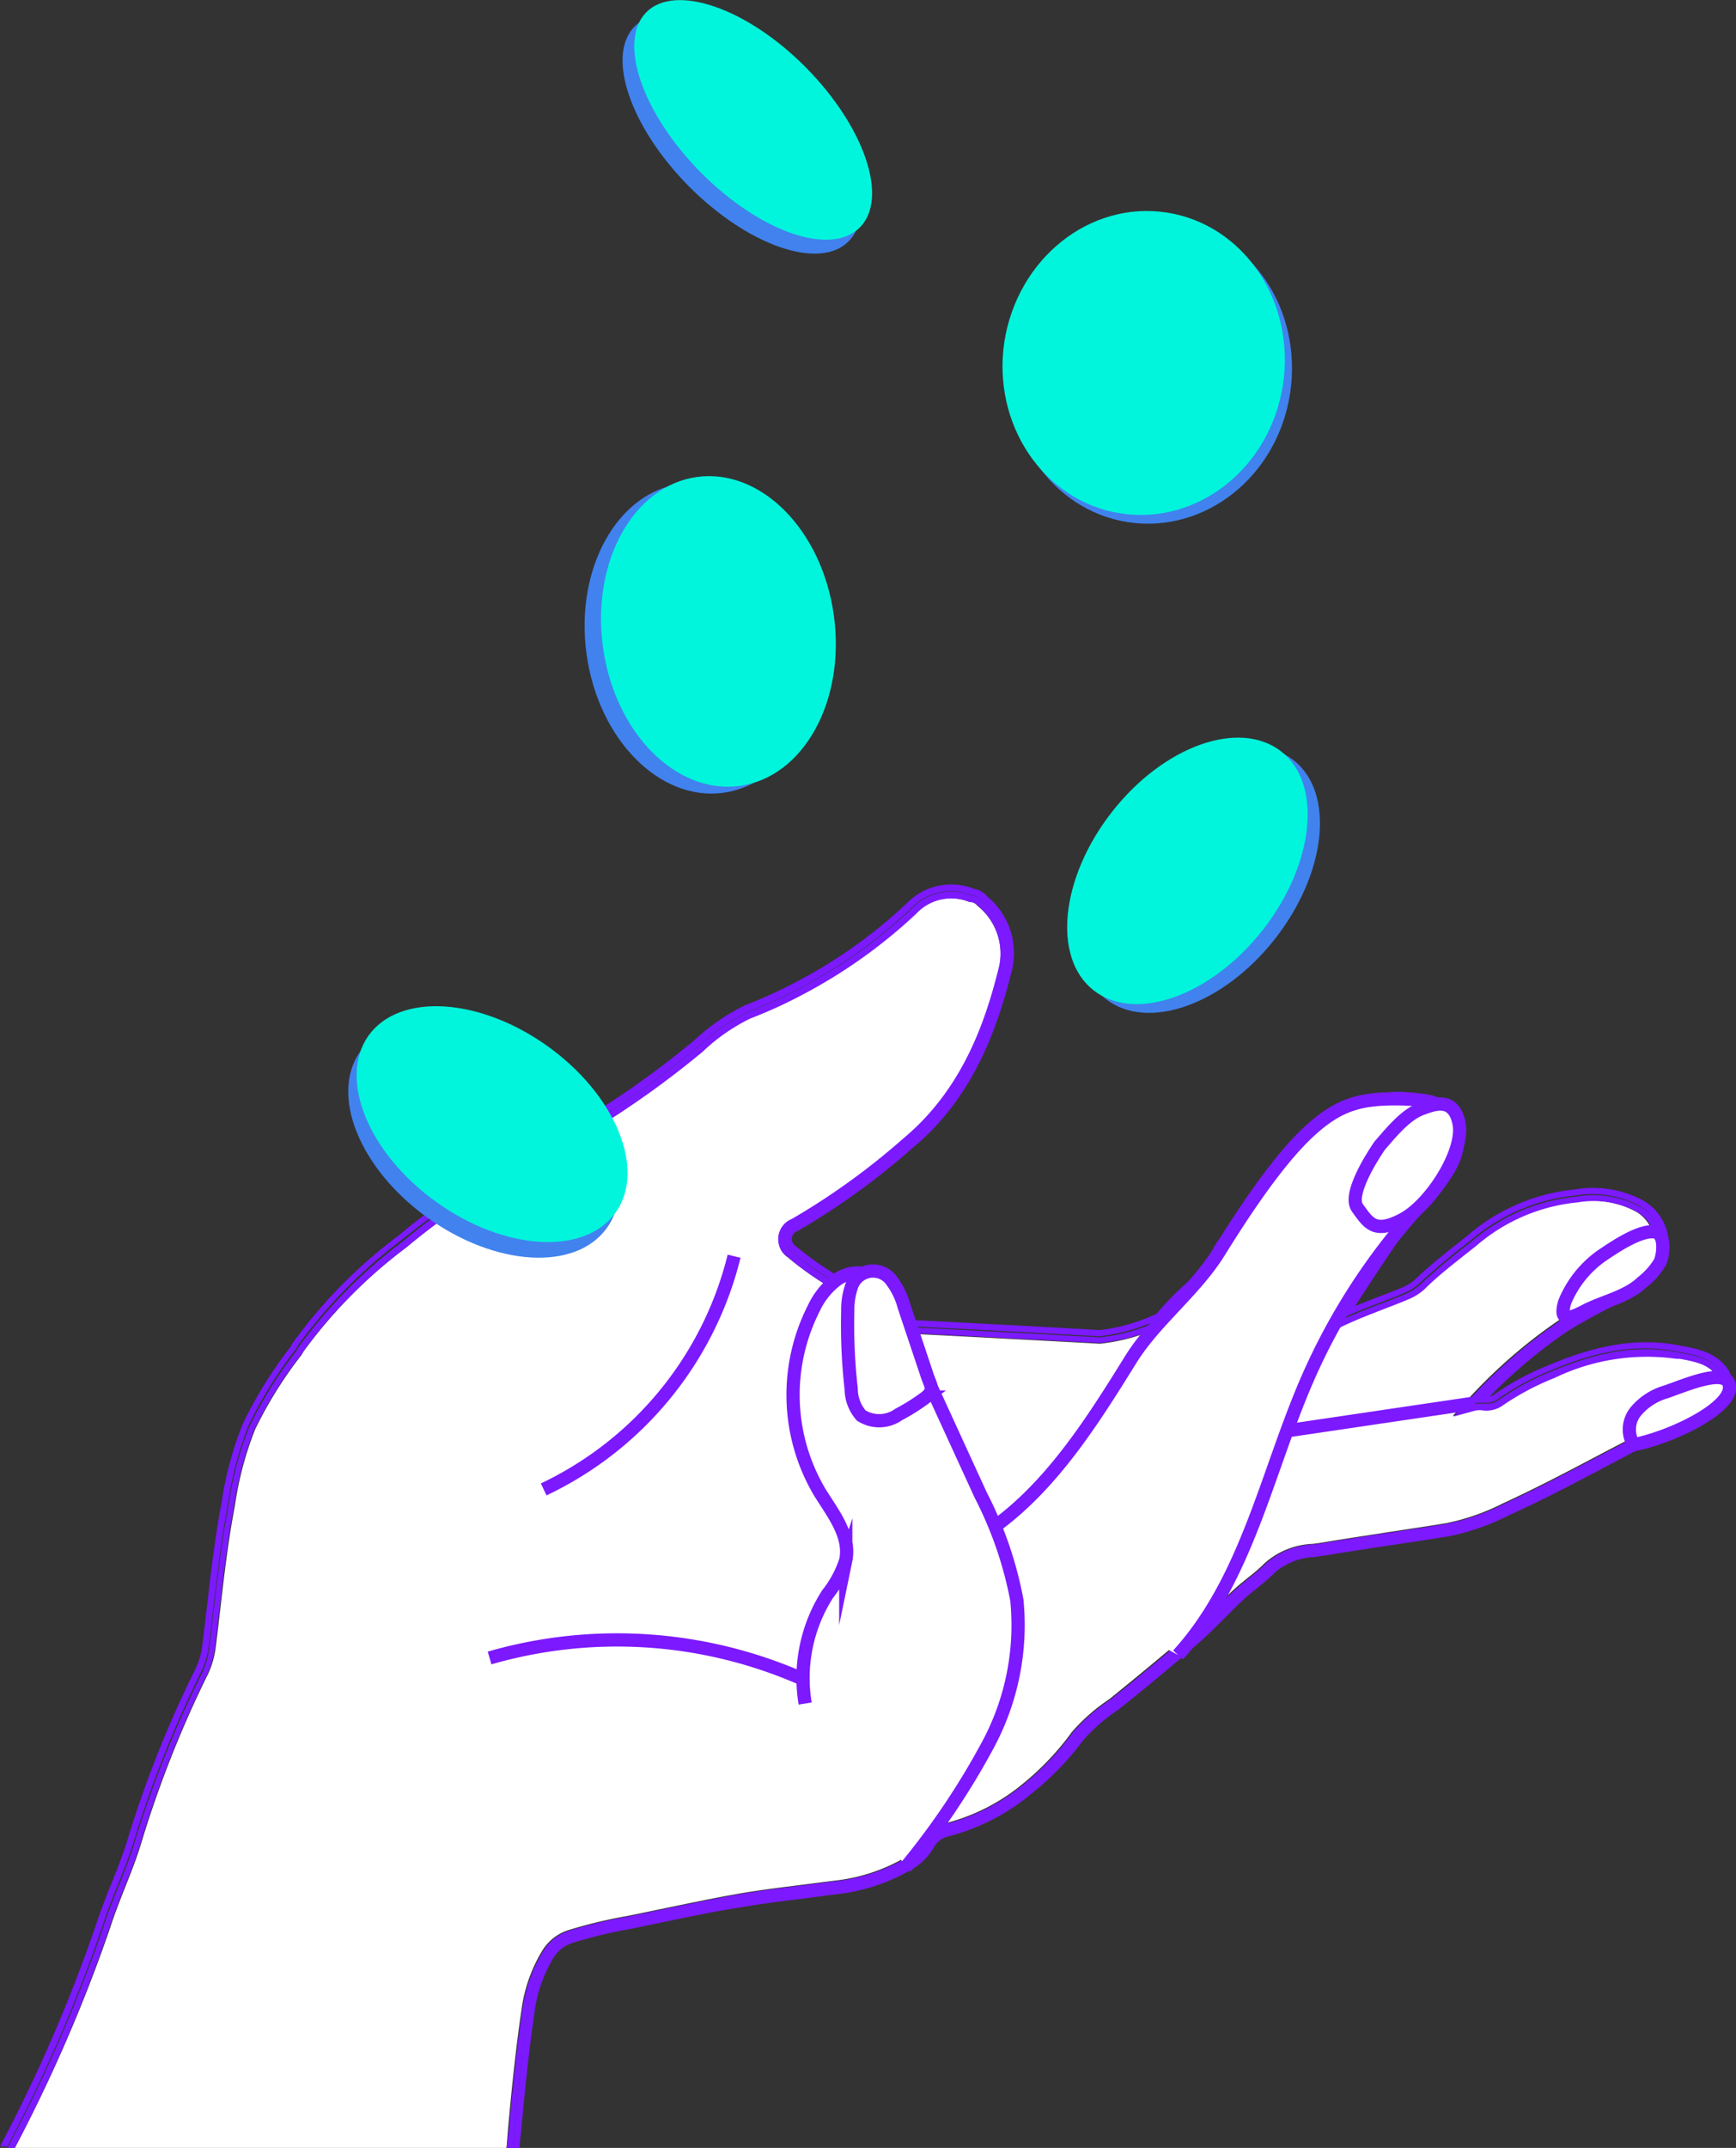 <svg xmlns="http://www.w3.org/2000/svg" id="Layer_1" data-name="Layer 1" width="131.2" height="162.21" viewBox="0 0 131.2 162.21"><rect x="0" y="0" width="131.2" height="162.21" fill="#333333" stroke="none"/><path d="M40.56,154.59a11.54,11.54,0,0,1,1.58-4.5,3.61,3.61,0,0,1,2-1.55,37,37,0,0,1,4.54-1.08l3-.62c1.75-.36,3.56-.74,5.35-1.05,1.56-.27,3.16-.46,4.7-.66l2.45-.31a13.49,13.49,0,0,0,5.32-1.72,3.56,3.56,0,0,0,1.38-1.37,2.59,2.59,0,0,1,1.68-1.24,15,15,0,0,0,6-3.08,20.57,20.57,0,0,0,3.59-3.81A14.07,14.07,0,0,1,85,131.1c2-1.62,4.1-3.34,6.11-5.09.61-.52,1.19-1.12,1.76-1.69s1.29-1.3,2-1.9l.64-.52a13.6,13.6,0,0,0,1.26-1.1,5.82,5.82,0,0,1,3.61-1.42l.72-.1c1.6-.27,3.21-.51,4.82-.76s3.09-.46,4.62-.72a16.81,16.81,0,0,0,4.2-1.48c2.62-1.2,5.21-2.57,7.71-3.89l1.69-.88,2.64-1.35c1.24-.63,2.53-1.27,3.76-2,.63-.34.68-.46.49-1.15h0c0-.08,0-.16-.07-.25-.64-1-1.69-1.2-2.91-1.43l-.25,0a16.09,16.09,0,0,0-9.25,1.45,19.65,19.65,0,0,0-4,2.14,2.15,2.15,0,0,1-1.35.31,1.91,1.91,0,0,0-.6,0l-1.67.46,1.17-1.28a39.23,39.23,0,0,1,6.85-5.95c1-.67,2.12-1.23,3.16-1.79s1.82-1,2.69-1.49a2.85,2.85,0,0,0,1-3.91,2.72,2.72,0,0,0-1.11-1.07,7,7,0,0,0-4.38-.68,13.75,13.75,0,0,0-7.73,3.32l-.55.43c-1.12.89-2.28,1.81-3.32,2.81a4.17,4.17,0,0,1-1.23.77c-.63.27-1.27.51-1.92.76-1,.37-2,.75-2.94,1.22l-1.16.56.48-1.19a7.45,7.45,0,0,1,.89-1.64c1.93-3,3.68-5.56,5.33-7.88.41-.57.87-1.09,1.31-1.6.24-.27.48-.54.71-.82a2.25,2.25,0,0,0,.5-1.65A2.29,2.29,0,0,0,109.67,87a5.85,5.85,0,0,0-4-.58,8.85,8.85,0,0,0-4.52,2.34l-.93.72a14.93,14.93,0,0,1-2.33,2.9,11.52,11.52,0,0,0-2.18,2.8,7,7,0,0,1-1,1.16,6.61,6.61,0,0,0-.92,1.14,7.46,7.46,0,0,1-2.2,2.86,19,19,0,0,0-2.32,2.42l-.18.13a14.5,14.5,0,0,1-4.82,1.38c-3.29-.19-14.87-.79-15-.79h-.15l-.12-.08a15.77,15.77,0,0,0-2.59-1.48c-.38,0-.93-.49-2-1.47-.24-.21-.44-.39-.51-.44a23.61,23.61,0,0,1-3.21-2.27,1.55,1.55,0,0,1-.66-1,1.64,1.64,0,0,1,1-1.87,52.93,52.93,0,0,0,8.44-6.11c4.38-3.62,6.11-8.67,7.13-12.66A4.64,4.64,0,0,0,75,71.18a.74.74,0,0,0-.44-.27l-.14,0a3.63,3.63,0,0,0-4.06.87,39.08,39.08,0,0,1-8.72,6.18,35.29,35.29,0,0,1-3.81,1.73,14.28,14.28,0,0,0-3.61,2.51A70.29,70.29,0,0,1,41.2,90.76,51.43,51.43,0,0,0,31.85,97a37.16,37.16,0,0,0-7.75,7.84L24,105l-.05.1a31.68,31.68,0,0,0-3.51,5.62,25.31,25.31,0,0,0-1.54,5.8c-.49,2.56-.8,5.17-1.09,7.7-.12,1-.23,2-.36,3a6.78,6.78,0,0,1-.58,2,83.1,83.1,0,0,0-5,12.61c-.35,1.2-.82,2.38-1.28,3.53-.39,1-.79,2-1.11,3A116.24,116.24,0,0,1,2.27,165H39.43l.12-1.51C39.8,160.8,40.1,157.67,40.56,154.59Z" transform="translate(-1.15 -2.79)" fill="#fff"></path><path d="M132,106.84c0-.11-.06-.23-.1-.34l-.05-.12c-.86-1.44-2.33-1.71-3.62-1.95l-.25-.05c-3.8-.72-7.24.44-9.81,1.52a19.94,19.94,0,0,0-4.16,2.25.72.72,0,0,1-.27.1,38.48,38.48,0,0,1,5.8-4.87c1-.64,2.05-1.2,3.08-1.74s1.85-1,2.74-1.52a3.85,3.85,0,0,0-.14-6.73,8.1,8.1,0,0,0-5-.78A14.68,14.68,0,0,0,112,96.15l-.53.42c-1.14.9-2.32,1.83-3.39,2.86a3.17,3.17,0,0,1-.93.58c-.62.26-1.25.5-1.88.74l-1.71.67.15-.22c1.94-3,3.68-5.56,5.33-7.86a17.2,17.2,0,0,1,1.24-1.52c.25-.28.49-.56.73-.85a3.23,3.23,0,0,0-.44-4.56,2.58,2.58,0,0,0-.45-.32,6.73,6.73,0,0,0-4.7-.69,9.7,9.7,0,0,0-5,2.54c-.31.25-.64.51-1,.76l-.13.15a14.36,14.36,0,0,1-2.24,2.8,12.66,12.66,0,0,0-2.35,3,6.38,6.38,0,0,1-.79,1A6.53,6.53,0,0,0,92.88,97,6.52,6.52,0,0,1,91,99.54,19.86,19.86,0,0,0,88.57,102a13.9,13.9,0,0,1-4.32,1.24c-3-.19-13.42-.73-14.76-.79a16.14,16.14,0,0,0-2.78-1.55l-.28-.12h0c-.36-.25-1-.85-1.36-1.13a6.56,6.56,0,0,0-.65-.54,24,24,0,0,1-3.14-2.22.63.63,0,0,1-.19-.87.7.7,0,0,1,.37-.28,53.92,53.92,0,0,0,8.65-6.25c4.59-3.79,6.39-9,7.45-13.16a5.56,5.56,0,0,0-1.82-5.86,1.53,1.53,0,0,0-.94-.54A4.66,4.66,0,0,0,69.69,71a37.58,37.58,0,0,1-8.47,6,35.41,35.41,0,0,1-3.75,1.7,15.88,15.88,0,0,0-3.88,2.68,69.64,69.64,0,0,1-12.84,8.45,52,52,0,0,0-9.52,6.3,37.79,37.79,0,0,0-7.95,8.07,2.28,2.28,0,0,0-.17.3,32.52,32.52,0,0,0-3.6,5.8,26,26,0,0,0-1.62,6c-.49,2.58-.8,5.21-1.09,7.76l-.36,3a5.89,5.89,0,0,1-.49,1.71,84.13,84.13,0,0,0-5.1,12.75c-.34,1.17-.8,2.32-1.25,3.44s-.8,2-1.13,3a116,116,0,0,1-7.25,16.8.83.83,0,0,1-.07.13h.56a115.06,115.06,0,0,0,7.23-16.77c.7-2.2,1.75-4.27,2.39-6.49a83.92,83.92,0,0,1,5.07-12.67,6.36,6.36,0,0,0,.53-1.87c.46-3.58.77-7.18,1.45-10.73a26,26,0,0,1,1.59-6,32.08,32.08,0,0,1,3.56-5.71,2.14,2.14,0,0,1,.17-.3,37.55,37.55,0,0,1,7.83-7.94A52.33,52.33,0,0,1,41,90.31a69.72,69.72,0,0,0,12.93-8.5,15.4,15.4,0,0,1,3.78-2.62,32.6,32.6,0,0,0,3.76-1.71A38,38,0,0,0,70,71.4a4.15,4.15,0,0,1,4.63-1,1,1,0,0,1,.69.37,5.15,5.15,0,0,1,1.72,5.4c-1.27,5-3.19,9.53-7.29,12.91a52.29,52.29,0,0,1-8.58,6.2,1.14,1.14,0,0,0-.2,2,23.9,23.9,0,0,0,3.15,2.23c.22.13,2.17,2,2.36,1.82a15.82,15.82,0,0,1,2.81,1.58s11.66.6,14.9.8a14.39,14.39,0,0,0,4.67-1.34,19.47,19.47,0,0,1,2.4-2.49,7,7,0,0,0,2-2.66c.26-.63,1.57-1.75,1.89-2.35,1.31-2.47,3-3.2,4.57-5.8,1.91-1.43,3.32-2.91,5.72-3.21a6.29,6.29,0,0,1,4.4.64,3.19,3.19,0,0,1,.38.26,2.75,2.75,0,0,1,.36,3.87c-.66.8-1.39,1.55-2,2.39-1.84,2.58-3.61,5.22-5.34,7.88a7.79,7.79,0,0,0-.83,1.53c1.65-.8,3.3-1.32,4.89-2a3.71,3.71,0,0,0,1.07-.67,50.45,50.45,0,0,1,3.89-3.26,14.34,14.34,0,0,1,8-3.43,7.58,7.58,0,0,1,4.7.73,3.28,3.28,0,0,1,1.3,1.26,3.35,3.35,0,0,1-1.2,4.59c-1.9,1.17-3.95,2-5.83,3.27a39,39,0,0,0-6.76,5.87c.6-.17,1.27.1,1.8-.28a19.57,19.57,0,0,1,4-2.19c3-1.28,6.18-2.12,9.53-1.48,1.34.25,2.73.42,3.53,1.76,0,.11.07.22.09.33.25.92.09,1.27-.73,1.72-2.11,1.16-4.28,2.18-6.41,3.3-3.11,1.63-6.21,3.31-9.41,4.78a17.58,17.58,0,0,1-4.33,1.53c-3.15.52-6.31.94-9.45,1.47-1.41.24-2.92.24-4,1.38-.6.6-1.29,1.1-1.93,1.65-1.32,1.12-2.45,2.46-3.75,3.59-2,1.76-4.07,3.46-6.17,5.13a13.46,13.46,0,0,0-2.73,2.38,20.81,20.81,0,0,1-3.67,3.89,15.42,15.42,0,0,1-6.2,3.19,2,2,0,0,0-1.35,1,4.27,4.27,0,0,1-1.57,1.56,14.35,14.35,0,0,1-5.5,1.78c-2.38.32-4.77.56-7.14,1-2.8.48-5.57,1.11-8.36,1.66A35.89,35.89,0,0,0,44.32,149a3.12,3.12,0,0,0-1.75,1.33,11.28,11.28,0,0,0-1.52,4.32c-.43,2.94-.73,5.9-1,8.87L39.93,165h.5c0-.47.07-.95.12-1.42.25-2.68.55-5.79,1-8.85A10.57,10.57,0,0,1,43,150.61a2.64,2.64,0,0,1,1.47-1.11,37.08,37.08,0,0,1,4.43-1.06l3-.62c1.74-.36,3.53-.73,5.31-1,1.54-.27,3.12-.46,4.66-.65l2.44-.32A14.33,14.33,0,0,0,70,144a4.55,4.55,0,0,0,1.76-1.75,1.62,1.62,0,0,1,1-.76,16,16,0,0,0,6.4-3.29A21.36,21.36,0,0,0,83,134.23a13.2,13.2,0,0,1,2.66-2.32c2.09-1.66,4.17-3.39,6.19-5.14.63-.56,1.23-1.16,1.81-1.74s1.26-1.28,1.93-1.85l.62-.5a16.4,16.4,0,0,0,1.34-1.18,4.94,4.94,0,0,1,3-1.13l.74-.11c1.6-.26,3.21-.51,4.81-.75s3.09-.46,4.66-.72a18,18,0,0,0,4.44-1.57c2.64-1.2,5.24-2.57,7.75-3.9l1.68-.89c.88-.46,1.76-.9,2.63-1.34,1.25-.63,2.54-1.28,3.79-2A1.69,1.69,0,0,0,132,106.84Z" transform="translate(-1.15 -2.79)" fill="#7c19ff"></path><path d="M9.42,148.38c.32-1,.72-2,1.11-3,.46-1.15.93-2.33,1.28-3.53a83.1,83.1,0,0,1,5-12.61,6.78,6.78,0,0,0,.58-2c.13-1,.24-2,.36-3,.29-2.53.6-5.14,1.09-7.7a25.31,25.31,0,0,1,1.54-5.8,31.68,31.68,0,0,1,3.51-5.62L24,105l.12-.22A37.16,37.16,0,0,1,31.85,97a51.43,51.43,0,0,1,9.35-6.2,70.29,70.29,0,0,0,13.06-8.59,14.28,14.28,0,0,1,3.61-2.51,35.29,35.29,0,0,0,3.81-1.73,39.08,39.08,0,0,0,8.72-6.18,3.63,3.63,0,0,1,4.06-.87l.14,0a.74.74,0,0,1,.44.27,4.64,4.64,0,0,1,1.54,4.89c-1,4-2.75,9-7.13,12.66A52.93,52.93,0,0,1,61,94.84a1.64,1.64,0,0,0-1,1.87,1.55,1.55,0,0,0,.66,1A23.61,23.61,0,0,0,63.89,100c.07.05.27.23.51.44,1.11,1,1.66,1.44,2,1.47A15.77,15.77,0,0,1,69,103.35l.12.08h.15c.11,0,11.69.6,15,.79a14.5,14.5,0,0,0,4.82-1.38l.18-.13a19,19,0,0,1,2.32-2.42,7.46,7.46,0,0,0,2.2-2.86,6.61,6.61,0,0,1,.92-1.14,7,7,0,0,0,1-1.16,11.52,11.52,0,0,1,2.18-2.8,14.93,14.93,0,0,0,2.33-2.9l.93-.72a8.85,8.85,0,0,1,4.52-2.34,5.85,5.85,0,0,1,4,.58,2.29,2.29,0,0,1,1.11,1.73,2.25,2.25,0,0,1-.5,1.65c-.23.28-.47.55-.71.82-.44.51-.9,1-1.31,1.6-1.65,2.32-3.4,4.9-5.33,7.88a7.45,7.45,0,0,0-.89,1.64l-.48,1.19,1.16-.56c1-.47,2-.85,2.94-1.22.65-.25,1.29-.49,1.92-.76a4.17,4.17,0,0,0,1.23-.77c1-1,2.2-1.92,3.32-2.81l.55-.43a13.75,13.75,0,0,1,7.73-3.32,7,7,0,0,1,4.38.68,2.72,2.72,0,0,1,1.11,1.07,2.85,2.85,0,0,1-1,3.91c-.87.54-1.79,1-2.69,1.49s-2.13,1.12-3.16,1.79a39.23,39.23,0,0,0-6.85,5.95L111,109.77l1.67-.46a1.91,1.91,0,0,1,.6,0,2.15,2.15,0,0,0,1.35-.31,19.65,19.65,0,0,1,4-2.14,16.09,16.09,0,0,1,9.25-1.45l.25,0c1.22.23,2.27.42,2.91,1.43,0,.09,0,.17.07.25h0c.19.69.14.81-.49,1.15-1.23.68-2.52,1.32-3.76,2q-1.32.66-2.64,1.35l-1.69.88c-2.5,1.32-5.09,2.69-7.71,3.89a16.81,16.81,0,0,1-4.2,1.48c-1.53.26-3.08.49-4.62.72s-3.22.49-4.82.76l-.72.1a5.82,5.82,0,0,0-3.61,1.42,13.6,13.6,0,0,1-1.26,1.1l-.64.52c-.7.6-1.36,1.26-2,1.9s-1.15,1.17-1.76,1.69c-2,1.75-4.07,3.47-6.11,5.09a14.07,14.07,0,0,0-2.86,2.5,20.57,20.57,0,0,1-3.59,3.81,15,15,0,0,1-6,3.08,2.59,2.59,0,0,0-1.68,1.24,3.56,3.56,0,0,1-1.38,1.37,13.49,13.49,0,0,1-5.32,1.72l-2.45.31c-1.54.2-3.14.39-4.7.66-1.79.31-3.6.69-5.35,1.05l-3,.62a37,37,0,0,0-4.54,1.08,3.61,3.61,0,0,0-2,1.55,11.54,11.54,0,0,0-1.58,4.5c-.46,3.08-.76,6.21-1,8.9L39.43,165h.5l.12-1.46c.27-3,.57-5.93,1-8.87a11.28,11.28,0,0,1,1.52-4.32A3.12,3.12,0,0,1,44.32,149,35.89,35.89,0,0,1,48.79,148c2.79-.55,5.56-1.18,8.36-1.66,2.37-.41,4.76-.65,7.14-1a14.35,14.35,0,0,0,5.5-1.78A4.27,4.27,0,0,0,71.36,142a2,2,0,0,1,1.35-1,15.42,15.42,0,0,0,6.2-3.19,20.81,20.81,0,0,0,3.67-3.89,13.46,13.46,0,0,1,2.73-2.38c2.1-1.67,4.15-3.37,6.17-5.13,1.3-1.13,2.43-2.47,3.75-3.59.64-.55,1.33-1,1.93-1.65,1.13-1.14,2.64-1.14,4-1.38,3.14-.53,6.3-1,9.45-1.47a17.58,17.58,0,0,0,4.33-1.53c3.2-1.47,6.3-3.15,9.41-4.78,2.13-1.12,4.3-2.14,6.41-3.3.82-.45,1-.8.73-1.72,0-.11-.06-.22-.09-.33-.8-1.34-2.19-1.51-3.53-1.76-3.35-.64-6.48.2-9.53,1.48a19.57,19.57,0,0,0-4,2.19c-.53.38-1.2.11-1.8.28A39,39,0,0,1,119.3,103c1.88-1.22,3.93-2.1,5.83-3.27a3.35,3.35,0,0,0,1.2-4.59,3.28,3.28,0,0,0-1.3-1.26,7.58,7.58,0,0,0-4.7-.73,14.34,14.34,0,0,0-8,3.43,50.45,50.45,0,0,0-3.89,3.26,3.71,3.71,0,0,1-1.07.67c-1.59.67-3.24,1.19-4.89,2a7.79,7.79,0,0,1,.83-1.53c1.73-2.66,3.5-5.3,5.34-7.88.6-.84,1.33-1.59,2-2.39a2.75,2.75,0,0,0-.36-3.87,3.19,3.19,0,0,0-.38-.26,6.29,6.29,0,0,0-4.4-.64c-2.4.3-3.81,1.78-5.72,3.21-1.52,2.6-3.26,3.33-4.57,5.8-.32.6-1.63,1.72-1.89,2.35a7,7,0,0,1-2,2.66,19.47,19.47,0,0,0-2.4,2.49,14.39,14.39,0,0,1-4.67,1.34c-3.24-.2-14.9-.8-14.9-.8a15.82,15.82,0,0,0-2.81-1.58c-.19.16-2.14-1.69-2.36-1.82A23.9,23.9,0,0,1,61,97.31a1.14,1.14,0,0,1,.2-2,52.29,52.29,0,0,0,8.58-6.2c4.1-3.38,6-8,7.29-12.91a5.15,5.15,0,0,0-1.72-5.4,1,1,0,0,0-.69-.37,4.15,4.15,0,0,0-4.63,1,38,38,0,0,1-8.58,6.08,32.6,32.6,0,0,1-3.76,1.71,15.4,15.4,0,0,0-3.78,2.62A69.72,69.72,0,0,1,41,90.31a52.33,52.33,0,0,0-9.45,6.26,37.55,37.55,0,0,0-7.83,7.94,2.14,2.14,0,0,0-.17.3A32.08,32.08,0,0,0,20,110.52a26,26,0,0,0-1.59,6c-.68,3.55-1,7.15-1.45,10.73a6.36,6.36,0,0,1-.53,1.87,83.92,83.92,0,0,0-5.07,12.67c-.64,2.22-1.69,4.29-2.39,6.49A115.06,115.06,0,0,1,1.71,165h.56A116.24,116.24,0,0,0,9.42,148.38Z" transform="translate(-1.15 -2.79)" fill="#7c19ff"></path><path id="Path_796" data-name="Path 796" d="M28.38,82.19c2.33-3.25,8.39-2.89,13.54.8S49.37,92.3,47,95.55s-8.39,2.89-13.54-.8S26.06,85.45,28.38,82.19Z" transform="translate(-1.15 -2.79)" fill="#4182ee" fill-rule="evenodd"></path><path id="Path_797" data-name="Path 797" d="M53.2,16.85c-4.45-4.5-6.27-9.91-4.06-12.09s7.61-.32,12.07,4.18,6.27,9.9,4.06,12.09S57.66,21.34,53.2,16.85Z" transform="translate(-1.15 -2.79)" fill="#4182ee" fill-rule="evenodd"></path><path id="Path_798" data-name="Path 798" d="M77.59,29.23C78.55,23,84,18.61,89.86,19.5s9.75,6.7,8.79,13-6.46,10.62-12.27,9.72S76.63,35.49,77.59,29.23Z" transform="translate(-1.15 -2.79)" fill="#4182ee" fill-rule="evenodd"></path><path id="Path_799" data-name="Path 799" d="M86.13,64.75c3.92-5,9.64-7,12.78-4.55s2.51,8.5-1.4,13.49-9.64,7-12.78,4.55S82.21,69.73,86.13,64.75Z" transform="translate(-1.15 -2.79)" fill="#4182ee" fill-rule="evenodd"></path><path id="Path_800" data-name="Path 800" d="M45.48,52.19c-.89-6.44,2.3-12.2,7.11-12.87s9.45,4,10.34,10.47S60.64,62,55.82,62.66,46.37,58.63,45.48,52.19Z" transform="translate(-1.15 -2.79)" fill="#4182ee" fill-rule="evenodd"></path><path id="Path_802" data-name="Path 802" d="M54.1,15.8C49.65,11.3,47.83,5.89,50,3.71s7.61-.32,12.06,4.18,6.27,9.9,4.06,12.09S58.55,20.29,54.1,15.8Z" transform="translate(-1.15 -2.79)" fill="#00f5dc" fill-rule="evenodd"></path><path id="Path_803" data-name="Path 803" d="M77.06,28.57c1-6.26,6.45-10.62,12.26-9.73s9.75,6.7,8.79,13-6.45,10.62-12.27,9.72S76.1,34.83,77.06,28.57Z" transform="translate(-1.15 -2.79)" fill="#00f5dc" fill-rule="evenodd"></path><path id="Path_804" data-name="Path 804" d="M46.72,51.67c-.89-6.44,2.29-12.2,7.11-12.86s9.45,4,10.34,10.46-2.29,12.21-7.11,12.87S47.61,58.12,46.72,51.67Z" transform="translate(-1.15 -2.79)" fill="#00f5dc" fill-rule="evenodd"></path><path id="Path_805" data-name="Path 805" d="M85.2,64.09c3.92-5,9.64-7,12.78-4.55s2.51,8.51-1.4,13.49-9.64,7-12.78,4.55S81.29,69.07,85.2,64.09Z" transform="translate(-1.15 -2.79)" fill="#00f5dc" fill-rule="evenodd"></path><path id="Path_806" data-name="Path 806" d="M29,81c2.33-3.25,8.39-2.89,13.54.8S50,91.12,47.67,94.37s-8.39,2.89-13.54-.8S26.69,84.26,29,81Z" transform="translate(-1.15 -2.79)" fill="#00f5dc" fill-rule="evenodd"></path><path id="Path_807" data-name="Path 807" d="M112.64,108.74l-18.25,2.7" transform="translate(-1.15 -2.79)" fill="#fff" stroke="#7c19ff" stroke-miterlimit="10"></path><path id="Path_808" data-name="Path 808" d="M56.63,97.66a26.52,26.52,0,0,1-14.39,17.61" transform="translate(-1.15 -2.79)" fill="#fff" stroke="#7c19ff" stroke-miterlimit="10"></path><path id="Path_809" data-name="Path 809" d="M38.15,128a34.76,34.76,0,0,1,23.75,1.63" transform="translate(-1.15 -2.79)" fill="none" stroke="#7c19ff" stroke-miterlimit="10"></path><path id="Path_810" data-name="Path 810" d="M90.18,127.77c5.19-5.7,6.69-13.73,9.76-20.79a47.62,47.62,0,0,1,8.59-13.21c1.53-1.67,3.32-3.74,2.65-5.91-.57-1.83-2-2-3.9-2.08-3.23-.08-4.94.34-7.3,2.56s-4.93,6.15-6.64,8.9c-1.83,3-4.91,5.28-6.74,8.23-3.28,5.29-6.78,10.8-12.21,13.85" transform="translate(-1.15 -2.79)" fill="#fff" stroke="#7c19ff" stroke-miterlimit="10"></path><path id="Path_811" data-name="Path 811" d="M69.6,143.8a56.53,56.53,0,0,0,6.25-9.31A19.07,19.07,0,0,0,78,123.63a29,29,0,0,0-2.73-7.93l-6.6-14.39A4.2,4.2,0,0,0,67,99.14a2.67,2.67,0,0,0-2.64.32,5.75,5.75,0,0,0-1.72,2.16,14.41,14.41,0,0,0,.48,13.89c1,1.6,2.33,3.27,1.95,5.11a8.07,8.07,0,0,1-1.37,2.55A11.75,11.75,0,0,0,62,131.44" transform="translate(-1.15 -2.79)" fill="#fff" stroke="#7c19ff" stroke-miterlimit="10"></path><path id="Path_855" data-name="Path 855" d="M108.61,86.51c-1.23.44-2.33,1.81-3.19,2.8,0,0-2.51,3.56-1.68,4.7s1.29,2,3.42.87,4.68-5.14,4.26-7.25S109.4,86.23,108.61,86.51Z" transform="translate(-1.15 -2.79)" fill="#fff" stroke="#7c19ff" stroke-miterlimit="10"></path><path id="Path_856" data-name="Path 856" d="M124.69,112a2.16,2.16,0,0,1,.07-2.6,4.64,4.64,0,0,1,2.31-1.5c1.6-.56,4.79-1.94,4.79-.32s-4.45,3.81-7.47,4.36" transform="translate(-1.15 -2.79)" fill="#fff" stroke="#7c19ff" stroke-miterlimit="10"></path><path id="Path_857" data-name="Path 857" d="M126.07,95.81c1,0,.8,1.71.54,2.3a5.65,5.65,0,0,1-1.36,1.52c-1.18,1.13-3,1.45-4.39,2.2-1.1.57-1.91.81-1.45-.72a8,8,0,0,1,2.72-3.44C123.38,96.81,125,95.78,126.07,95.81Z" transform="translate(-1.15 -2.79)" fill="#fff" stroke="#7c19ff" stroke-miterlimit="10"></path><path id="Path_858" data-name="Path 858" d="M69.07,109.61a2.54,2.54,0,0,1-2.83.08,3.07,3.07,0,0,1-.76-2,43,43,0,0,1-.26-5.89,5.41,5.41,0,0,1,.26-1.78,1.72,1.72,0,0,1,3.1-.45,5.58,5.58,0,0,1,.9,1.89c.57,1.71,1.15,3.42,1.72,5.14.29.87.6,1.14-.06,1.7A15.23,15.23,0,0,1,69.07,109.61Z" transform="translate(-1.15 -2.79)" fill="#fff" stroke="#7c19ff" stroke-miterlimit="10"></path></svg>